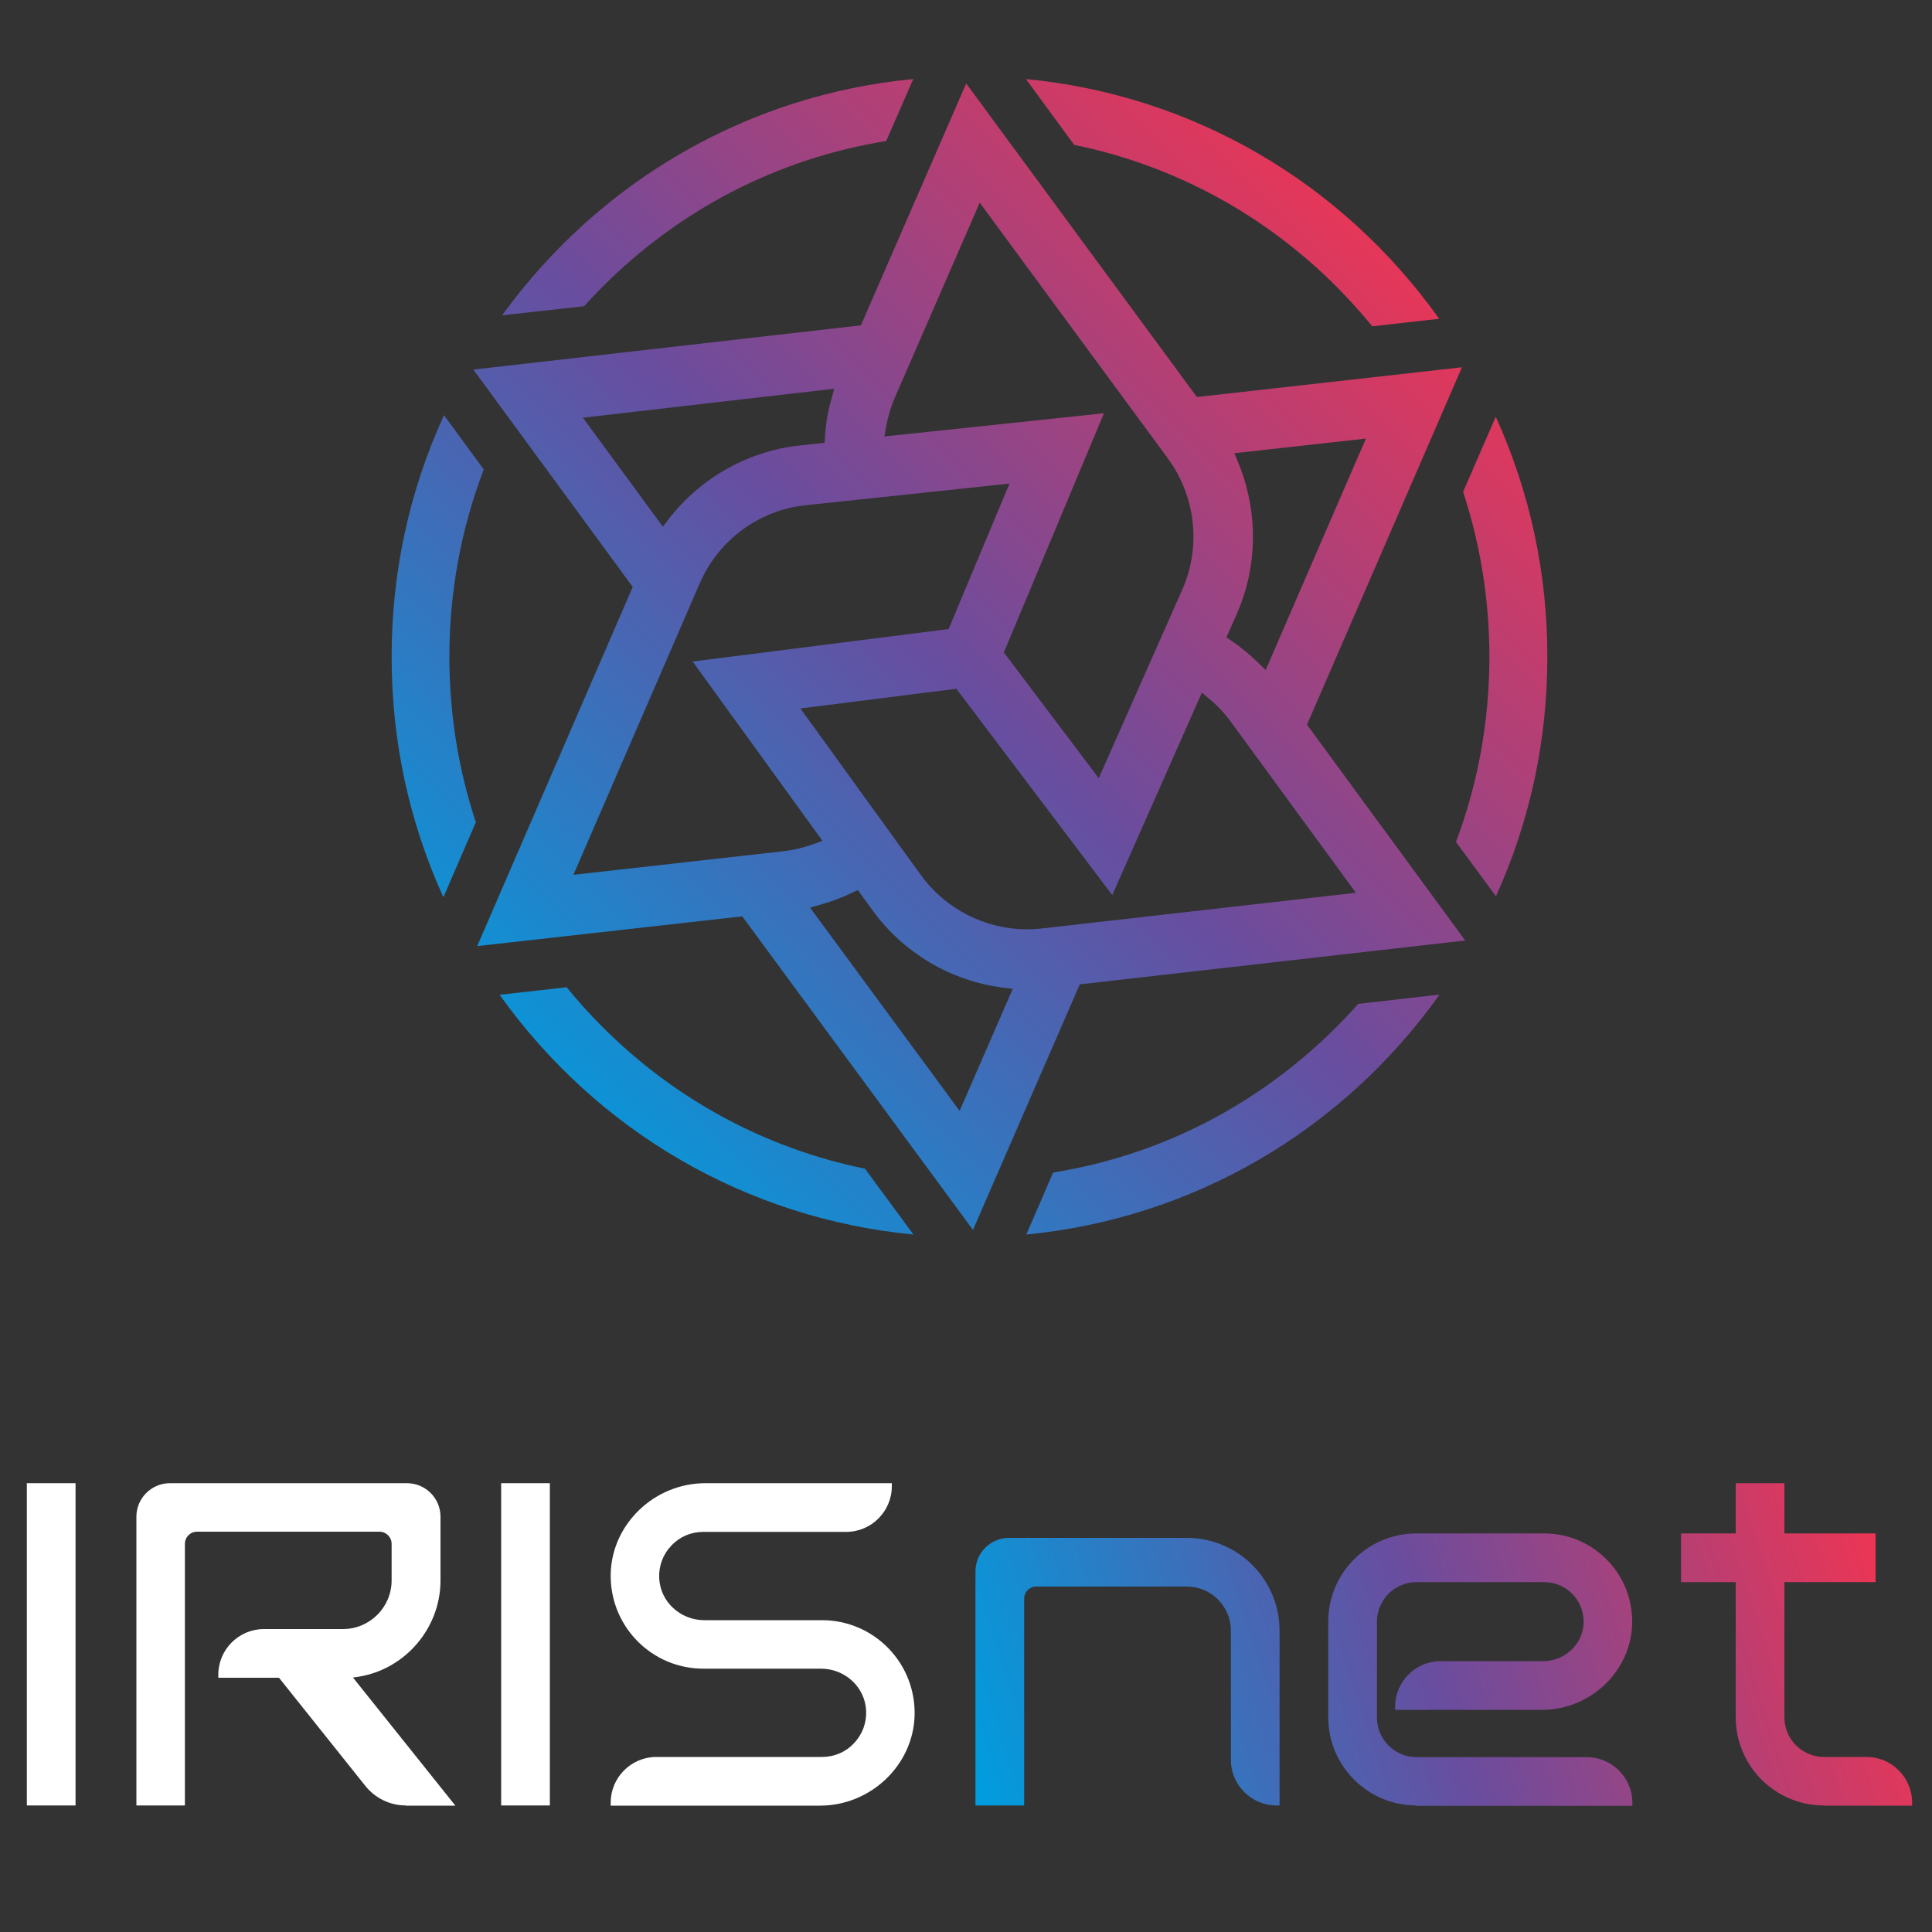 <?xml version="1.0" encoding="utf-8"?>
<!-- Generator: Adobe Illustrator 23.0.1, SVG Export Plug-In . SVG Version: 6.00 Build 0)  -->
<svg version="1.1" id="图层_1" xmlns="http://www.w3.org/2000/svg" xmlns:xlink="http://www.w3.org/1999/xlink" x="0px" y="0px"
	 viewBox="0 0 1000 1000" style="enable-background:new 0 0 1000 1000;" xml:space="preserve">
<rect x="0" y="0" width="1000" height="1000" fill="#333333" stroke="none"/>
<style type="text/css">
	.st0{fill:url(#SVGID_1_);}
	.st1{fill:url(#SVGID_2_);}
	.st2{fill:url(#SVGID_3_);}
	.st3{fill:url(#SVGID_4_);}
	.st4{fill:url(#SVGID_5_);}
	.st5{fill:url(#SVGID_6_);}
	.st6{fill:url(#SVGID_7_);}
	.st7{fill:url(#SVGID_8_);}
	.st8{fill:#FFFFFF;}
	.st9{fill:url(#SVGID_9_);}
	.st10{fill:url(#SVGID_10_);}
</style>
<g>
	<linearGradient id="SVGID_1_" gradientUnits="userSpaceOnUse" x1="260.206" y1="580.647" x2="726.711" y2="114.142">
		<stop  offset="0" style="stop-color:#009DDE"/>
		<stop  offset="0.5" style="stop-color:#694D9F"/>
		<stop  offset="1" style="stop-color:#ED3554"/>
	</linearGradient>
	<path class="st0" d="M384.2,474.3l-137.2,15.4l80.5-185.9l-82.5-112.5l200.6-22.9l54.5-125.2l119.4,162.3l137.2-15.4l-80.2,185
		l81.9,111.7l-199.5,22.7l-55.3,127.1L384.2,474.3z M441.2,462c-5.3,2.6-10.9,4.7-16.7,6.3l-5.2,1.5l77.4,105.2l27.5-63.2l-5-0.6
		c-27-3.4-51.6-18-67.5-39.9l-7.7-10.6L441.2,462z M414.3,366.7l62.4,86.3c12.7,17.5,33.2,28,54.8,28c2.5,0,5-0.1,7.5-0.4
		l162.8-18.5L637,373.5c-3.2-4.4-6.9-8.3-11.1-11.8l-3.8-3.2l-46.4,104.8L495,356.5L414.3,366.7z M417.1,261.5
		c-24.2,2.5-45.2,18-54.9,40.4l-65.4,150.9l108.6-12.2c5.4-0.6,10.7-1.9,15.7-3.7l4.6-1.7l-67.2-92.8l132.5-16.8l31.5-75.3
		L417.1,261.5z M519.6,337.7l49.1,65.1l30-67.7l13.2-29.8c9.9-22.3,7-48.3-7.4-68l-97.4-132.4l-43.8,100.6c-2.2,5-3.7,10.2-4.7,15.5
		l-0.8,4.9l113.6-12L519.6,337.7z M638.9,234.6l1.9,4.6c10.5,25.2,10.3,53.9-0.7,78.7l-5.3,12l2.6,1.8c4.9,3.3,9.5,7.1,13.8,11.3
		l3.9,3.8L707,227L638.9,234.6z M301.7,216.2l41.4,56.4l3-3.9c16.5-21.4,41.1-35.2,67.7-38.1l13-1.4l0.2-3.2
		c0.4-6.5,1.5-13,3.3-19.4l1.5-5.4L301.7,216.2z"/>
	<linearGradient id="SVGID_2_" gradientUnits="userSpaceOnUse" x1="311.124" y1="631.565" x2="777.629" y2="165.06">
		<stop  offset="0" style="stop-color:#009DDE"/>
		<stop  offset="0.5" style="stop-color:#694D9F"/>
		<stop  offset="1" style="stop-color:#ED3554"/>
	</linearGradient>
	<path class="st1" d="M472.8,639c-86.2-8.3-163.5-53.1-214.2-124.1l34.7-3.9c5.7,7,11.8,13.8,18.1,20.1
		c37.6,37.8,84.7,63.3,136.3,73.8L472.8,639z"/>
	<linearGradient id="SVGID_3_" gradientUnits="userSpaceOnUse" x1="444.207" y1="764.648" x2="910.712" y2="298.142">
		<stop  offset="0" style="stop-color:#009DDE"/>
		<stop  offset="0.5" style="stop-color:#694D9F"/>
		<stop  offset="1" style="stop-color:#ED3554"/>
	</linearGradient>
	<path class="st2" d="M545.1,606.9c55.9-9,106.6-35.2,147-75.7c3.6-3.6,7.3-7.5,10.9-11.6l42.1-4.8
		c-50.5,70.9-127.8,115.8-213.9,124.2L545.1,606.9z"/>
	<linearGradient id="SVGID_4_" gradientUnits="userSpaceOnUse" x1="396.809" y1="717.25" x2="863.314" y2="250.745">
		<stop  offset="0" style="stop-color:#009DDE"/>
		<stop  offset="0.5" style="stop-color:#694D9F"/>
		<stop  offset="1" style="stop-color:#ED3554"/>
	</linearGradient>
	<path class="st3" d="M753.6,435.8c11.5-30.5,17.3-62.8,17.3-95.9c0-29.2-4.6-57.9-13.6-85.3l16.9-38.9
		c17.7,39.1,26.7,80.8,26.7,124.2c0,43.3-8.9,85-26.6,124L753.6,435.8z"/>
	<linearGradient id="SVGID_5_" gradientUnits="userSpaceOnUse" x1="124.414" y1="444.856" x2="590.919" y2="-21.65">
		<stop  offset="0" style="stop-color:#009DDE"/>
		<stop  offset="0.5" style="stop-color:#694D9F"/>
		<stop  offset="1" style="stop-color:#ED3554"/>
	</linearGradient>
	<path class="st4" d="M229.5,464.4c-17.8-39.1-26.8-81-26.8-124.4c0-43.7,9.1-85.8,27.1-125.1l20.6,28.1
		c-11.8,30.9-17.8,63.5-17.8,97c0,29.3,4.6,58.1,13.7,85.6L229.5,464.4z"/>
	<linearGradient id="SVGID_6_" gradientUnits="userSpaceOnUse" x1="77.122" y1="397.563" x2="543.628" y2="-68.942">
		<stop  offset="0" style="stop-color:#009DDE"/>
		<stop  offset="0.5" style="stop-color:#694D9F"/>
		<stop  offset="1" style="stop-color:#ED3554"/>
	</linearGradient>
	<path class="st5" d="M259.9,163.2C310.5,93.4,387.3,49.1,472.7,40.9l-14,32.1c-55.9,9-106.8,35.2-147.2,75.8
		c-3,3.1-6.1,6.3-9.2,9.7L259.9,163.2z"/>
	<linearGradient id="SVGID_7_" gradientUnits="userSpaceOnUse" x1="210.218" y1="530.659" x2="676.724" y2="64.154">
		<stop  offset="0" style="stop-color:#009DDE"/>
		<stop  offset="0.5" style="stop-color:#694D9F"/>
		<stop  offset="1" style="stop-color:#ED3554"/>
	</linearGradient>
	<path class="st6" d="M710.3,168.9c-5.8-7.1-11.9-13.8-18.2-20.2C654.6,111,607.5,85.5,556,75L531,40.9C617,49.2,694.3,94,744.9,165
		L710.3,168.9z"/>
</g>
<g>
	<linearGradient id="SVGID_8_" gradientUnits="userSpaceOnUse" x1="527.536" y1="988.521" x2="985.572" y2="837.416">
		<stop  offset="0" style="stop-color:#009DDE"/>
		<stop  offset="0.5" style="stop-color:#694D9F"/>
		<stop  offset="1" style="stop-color:#ED3554"/>
	</linearGradient>
	<path class="st7" d="M944,934.5c-25.2,0-45.6-20.5-45.6-45.6v-70h-28.3v-25.2h28.3v-26h25.2v26h47.2v25.2h-47.2v70
		c0,11.3,9.2,20.5,20.5,20.5h22c13,0,23.6,10.6,23.6,23.6v1.6H944z"/>
	<g>
		<rect x="13.9" y="767.7" class="st8" width="25.2" height="166.8"/>
		<rect x="259.4" y="767.7" class="st8" width="25.2" height="166.8"/>
		<path class="st8" d="M316.1,934.5V933c0-13,10.6-23.6,23.6-23.6h85.8c6.3,0,12.2-2.5,16.5-7.1c4.4-4.6,6.6-10.6,6.3-16.9
			c-0.6-12.2-10.9-21.7-23.4-21.7h-60.8c-13.1,0-25.3-5.2-34.4-14.5c-9.1-9.4-13.9-21.7-13.6-34.8c0.7-25.7,22.7-46.7,49-46.7h96.5
			v1.6c0,13-10.6,23.6-23.6,23.6h-74c-6.3,0-12.2,2.5-16.5,7.1c-4.4,4.6-6.6,10.6-6.3,16.9c0.6,12.2,10.9,21.7,23.4,21.7h60.8
			c13.1,0,25.3,5.2,34.4,14.5c9.1,9.4,13.9,21.7,13.6,34.8c-0.7,25.7-22.7,46.7-49,46.7H316.1z"/>
		<path class="st8" d="M210.1,934.5c-8.2,0-15.8-3.7-20.9-10l-44.8-56.1H113v-1.6c0-13,10.6-23.6,23.6-23.6h40.9
			c13.9,0,25.2-11.3,25.2-25.2v-18.9c0-3.5-2.8-6.3-6.3-6.3H102c-3.5,0-6.3,2.8-6.3,6.3v135.4H70.6V785c0-9.5,7.8-17.3,17.3-17.3
			h122.8c9.5,0,17.3,7.8,17.3,17.3v33.1c0,24.6-18.3,46-42.6,49.8l-2.7,0.4l53,66.3H210.1z"/>
	</g>
	<linearGradient id="SVGID_9_" gradientUnits="userSpaceOnUse" x1="515.823" y1="953.015" x2="973.858" y2="801.911">
		<stop  offset="0" style="stop-color:#009DDE"/>
		<stop  offset="0.5" style="stop-color:#694D9F"/>
		<stop  offset="1" style="stop-color:#ED3554"/>
	</linearGradient>
	<path class="st9" d="M733.1,934.5c-25.2,0-45.6-20.5-45.6-45.6v-49.6c0-25.2,20.5-45.6,45.6-45.6h66.1c12.4,0,24,4.9,32.7,13.8
		c8.7,8.9,13.2,20.7,12.9,33.1c-0.7,24.5-21.6,44.4-46.6,44.4h-76.1v-1.6c0-13,10.6-23.6,23.6-23.6h53c10.8,0,19.9-8.1,20.9-18.5
		c0.5-5.8-1.3-11.4-5.2-15.7c-3.9-4.3-9.4-6.7-15.1-6.7h-66.1c-11.3,0-20.5,9.2-20.5,20.5v49.6c0,11.3,9.2,20.5,20.5,20.5h88.1
		c13,0,23.6,10.6,23.6,23.6v1.6H733.1z"/>
	<linearGradient id="SVGID_10_" gradientUnits="userSpaceOnUse" x1="497.089" y1="896.227" x2="955.124" y2="745.123">
		<stop  offset="0" style="stop-color:#009DDE"/>
		<stop  offset="0.5" style="stop-color:#694D9F"/>
		<stop  offset="1" style="stop-color:#ED3554"/>
	</linearGradient>
	<path class="st10" d="M660.7,934.5c-13,0-23.6-10.6-23.6-23.6V844c0-12.6-10.2-22.8-22.8-22.8h-77.9c-3.5,0-6.3,2.8-6.3,6.3v107
		h-25.2V813.3c0-9.5,7.8-17.3,17.3-17.3h92.1c26.5,0,48,21.5,48,48v90.5H660.7z"/>
</g>
</svg>
